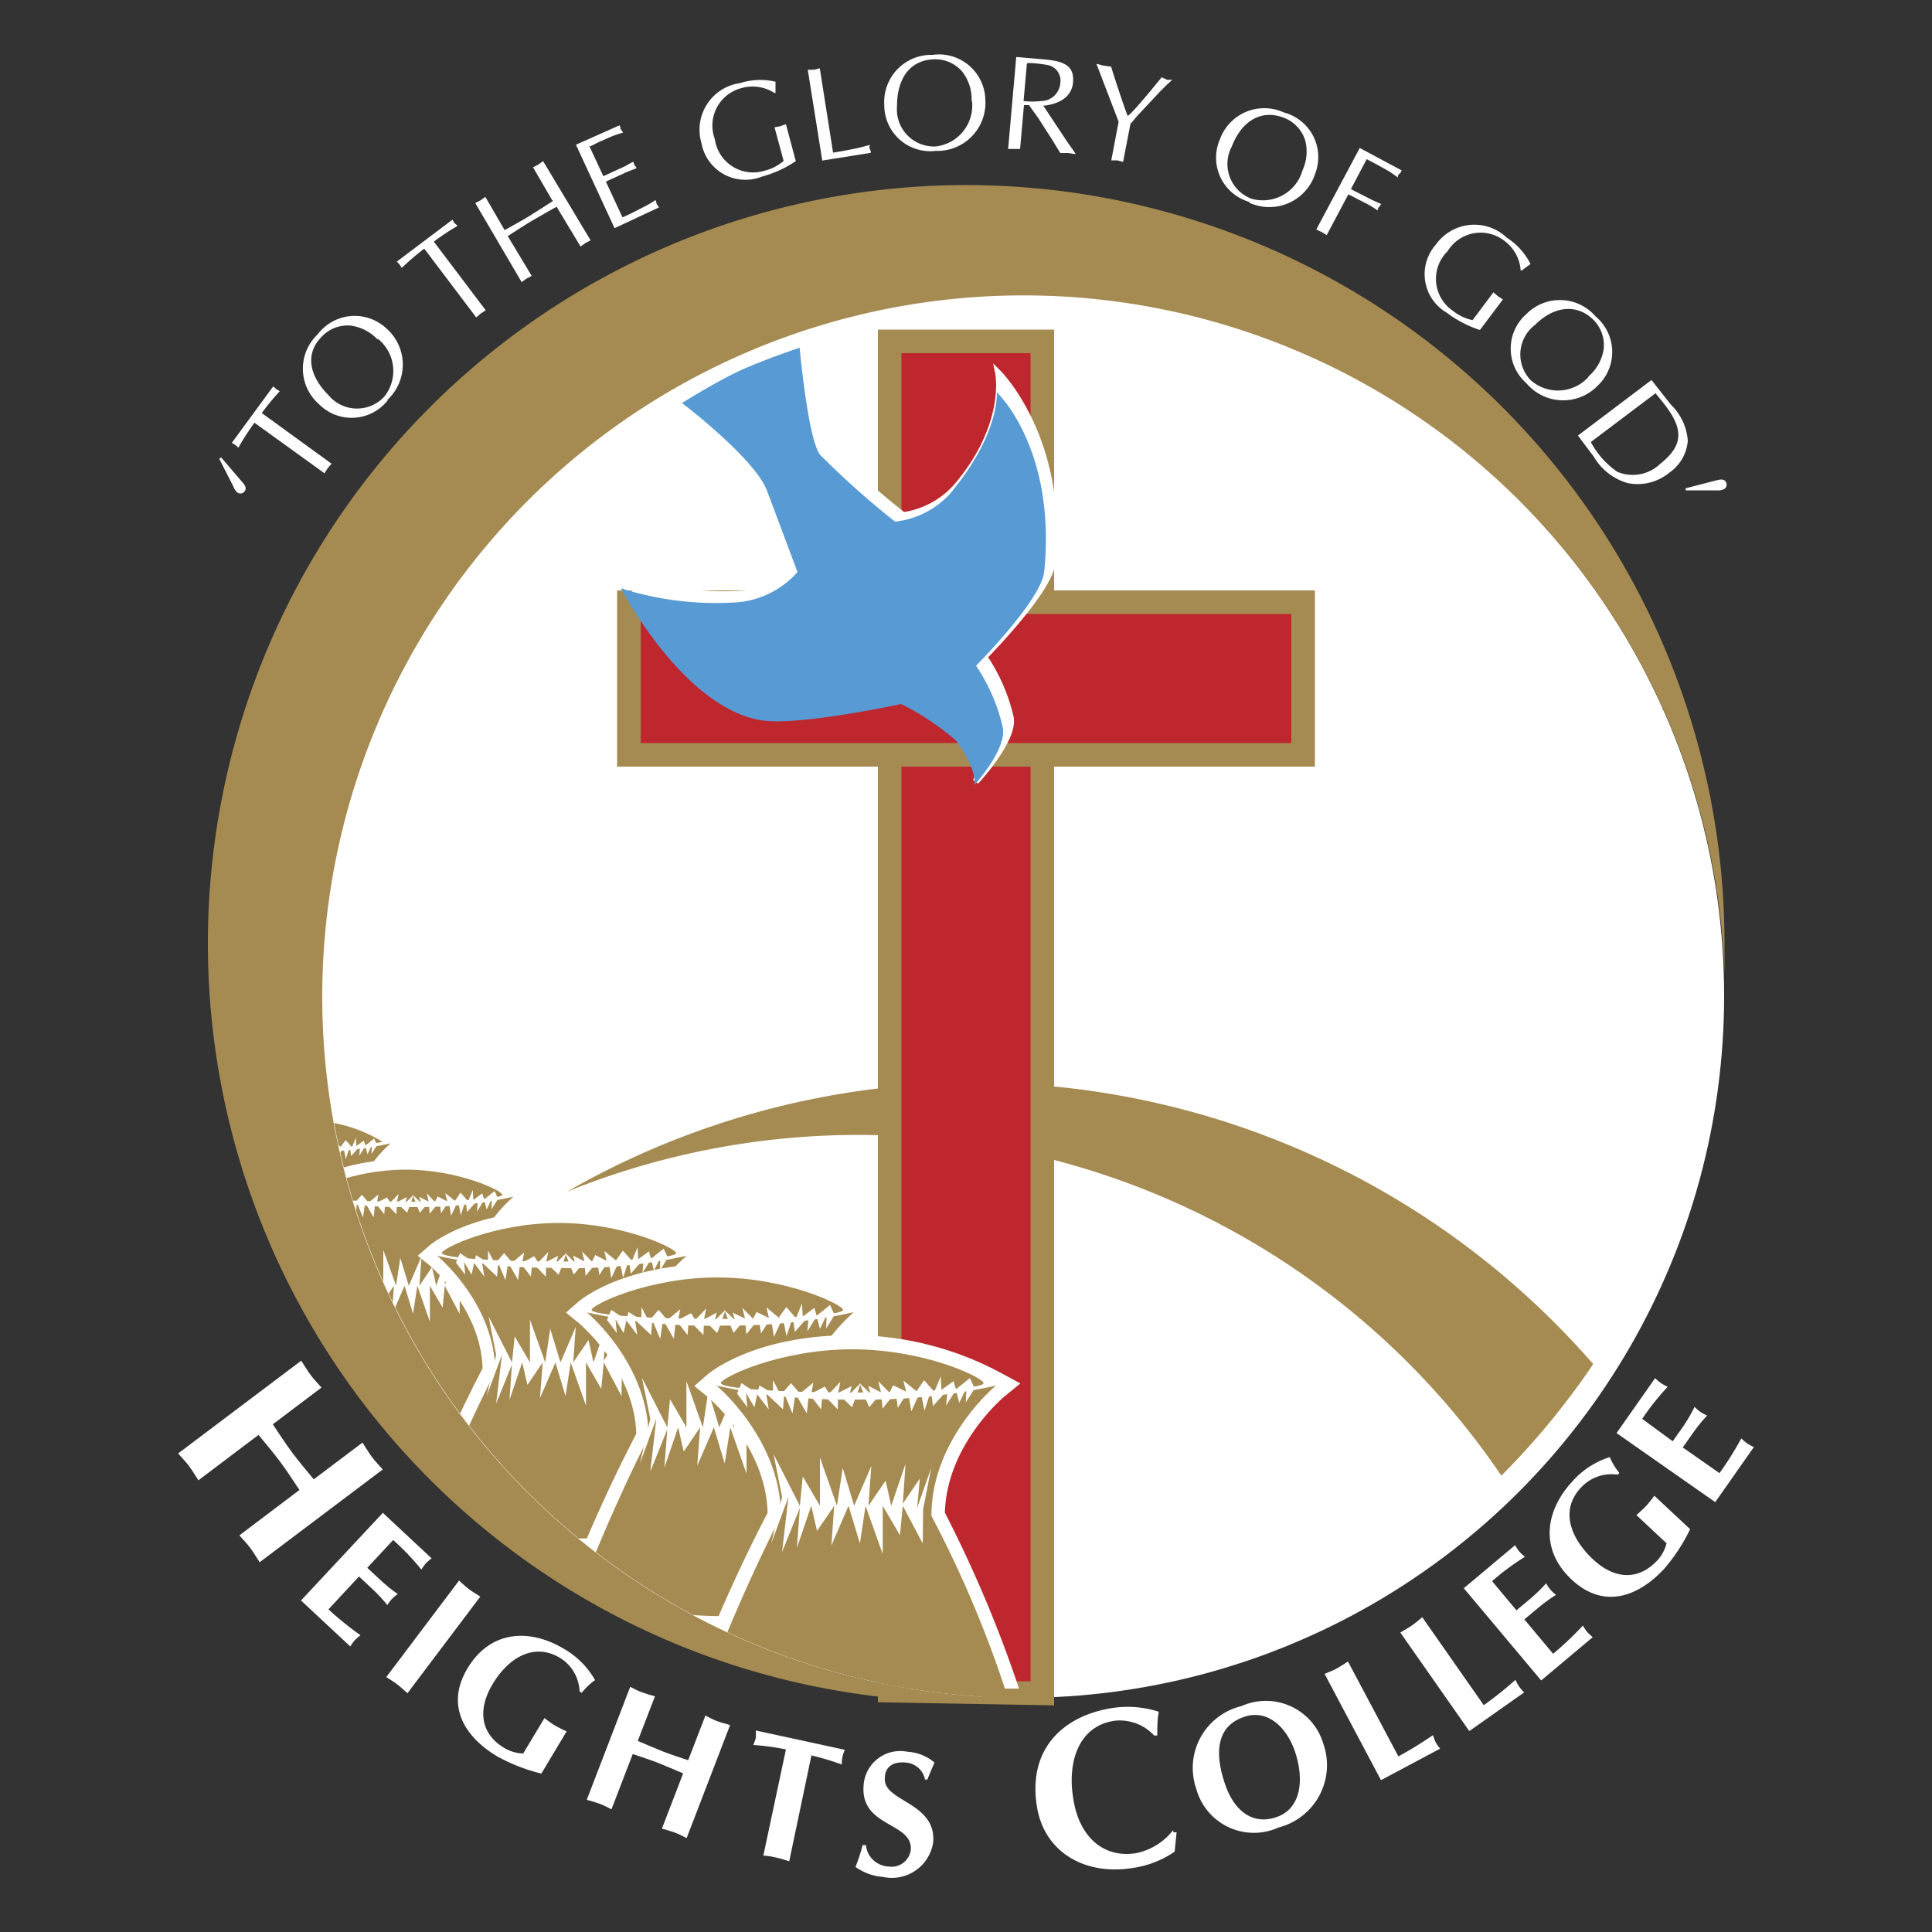 <svg id="Layer_1" data-name="Layer 1" xmlns="http://www.w3.org/2000/svg" xmlns:xlink="http://www.w3.org/1999/xlink" viewBox="0 0 100 100"><rect x="0" y="0" width="100" height="100" fill="#333333" stroke="none"/><defs><style>.cls-1{fill:none;}.cls-10,.cls-11,.cls-12,.cls-13,.cls-14,.cls-2,.cls-5,.cls-8{fill:#fff;}.cls-3,.cls-9{fill:#a58b51;}.cls-4{fill:#be272d;stroke:#a58b51;stroke-width:1.22px;}.cls-11,.cls-12,.cls-13,.cls-14,.cls-4,.cls-5,.cls-8{stroke-miterlimit:3.86;}.cls-11,.cls-12,.cls-13,.cls-14,.cls-5,.cls-8{stroke:#fff;}.cls-5{stroke-width:0.32px;}.cls-6{fill:#589ad3;}.cls-7{clip-path:url(#clip-path);}.cls-8{stroke-width:0.91px;}.cls-10,.cls-9{fill-rule:evenodd;}.cls-11{stroke-width:1.08px;}.cls-12{stroke-width:1.3px;}.cls-13{stroke-width:1.39px;}.cls-14{stroke-width:1.45px;}</style><clipPath id="clip-path"><path class="cls-1" d="M16.68,51.59A36.3,36.3,0,1,1,53,87.89a36.3,36.3,0,0,1-36.3-36.3Z"/></clipPath></defs><title>Artboard 3 copy 2</title><circle class="cls-2" cx="52.9" cy="51.54" r="36.34"/><path class="cls-3" d="M82.46,70.61a39.2,39.2,0,0,1-4.75,5.77,40.21,40.21,0,0,0-48.36-14.7,42.4,42.4,0,0,1,53.11,8.92Z"/><polygon class="cls-4" points="53.95 17.67 53.95 87.65 46.05 87.51 46.05 17.67 53.95 17.67 53.95 17.67"/><polygon class="cls-4" points="32.55 31.17 67.45 31.17 67.45 39.07 32.55 39.07 32.55 31.17 32.55 31.17"/><path class="cls-5" d="M41.79,17.55s-2,.67-3.22,1.25-2.86,1.61-2.86,1.61,3.77,2.86,4.4,4.54l1.58,4.21a4.7,4.7,0,0,1-3.36,1.58A16.28,16.28,0,0,1,32.55,30s3.18,6.15,7.25,6.83c1.89.32,7.25-.84,7.25-.84a13.43,13.43,0,0,1,2.84,1.89c1.16,1.58.62,2.57.62,2.57s2-2.13,1.8-3.31A9.34,9.34,0,0,0,50.94,34s3.39-3.41,3.53-4.88c.63-6.41-2.8-9.82-2.8-9.82s.55,2.63-2.08,5.79a4.54,4.54,0,0,1-2.84,1.58,42.64,42.64,0,0,1-3.89-3.47c-.63-.84-1.06-5.61-1.06-5.61Z"/><path class="cls-6" d="M41.38,18s-2,.67-3.22,1.25-2.86,1.61-2.86,1.61,3.77,2.86,4.4,4.54l1.58,4.21a4.7,4.7,0,0,1-3.36,1.58,16.28,16.28,0,0,1-5.78-.74s3.18,6.15,7.25,6.83c1.89.32,7.25-.84,7.25-.84a13.44,13.44,0,0,1,2.84,1.89c1.16,1.58.95,2.31.95,2.31s1.71-1.87,1.47-3a9.35,9.35,0,0,0-1.38-3.18s3.39-3.41,3.53-4.88c.63-6.41-2.46-9.28-2.46-9.28s.21,2.1-2.42,5.26A4.53,4.53,0,0,1,46.33,27a42.69,42.69,0,0,1-3.89-3.47c-.63-.84-1.06-5.61-1.06-5.61Z"/><g class="cls-7"><path class="cls-8" d="M15.57,58a6.89,6.89,0,0,0-4.39,1.18,6.06,6.06,0,0,1,2.12,4.2A51.71,51.71,0,0,0,11,68.5a10.61,10.61,0,0,0,4.84.9,26.29,26.29,0,0,0,4.73-.31,40.61,40.61,0,0,0-2.43-5.71,6.09,6.09,0,0,1,2.08-4.2A9.76,9.76,0,0,0,15.57,58Z"/><path class="cls-9" d="M11.34,59.1A7.43,7.43,0,0,1,15.57,58,7.47,7.47,0,0,1,19.8,59.1a15.13,15.13,0,0,1-4.24.3,15,15,0,0,1-4.23-.3Z"/><path class="cls-9" d="M15.48,59.63a19.15,19.15,0,0,1-4.3-.45,6.09,6.09,0,0,1,2.07,4.2C11.94,65.92,11,68.5,11,68.5a10.61,10.61,0,0,0,4.84.9,26.29,26.29,0,0,0,4.73-.31,36.65,36.65,0,0,0-2.43-5.71,6.09,6.09,0,0,1,2.08-4.2,19.15,19.15,0,0,1-4.3.45Z"/><polygon class="cls-10" points="11.85 59.44 12 59.1 12.51 59.44 12.58 59.17 13.01 59.44 13.01 59 13.26 59.49 13.59 59.1 13.88 59.44 14.32 59.08 14.25 59.44 14.68 59.21 14.82 59.44 15.19 59.06 15.12 59.42 15.55 59.19 15.48 59.46 15.84 59.1 15.71 59.49 15.56 59.88 15.12 59.44 15.1 59.95 14.61 59.44 14.56 59.95 14.17 59.44 14.1 60.08 13.74 59.44 13.64 60.08 13.38 59.44 13.34 59.95 12.79 59.44 12.88 59.95 12.51 59.46 12.42 59.88 12.14 59.42 12.19 59.88 11.85 59.44 11.85 59.44"/><polygon class="cls-10" points="19.52 59.27 19.36 58.93 18.91 59.3 18.83 59.04 18.44 59.32 18.42 58.89 18.22 59.38 17.89 59.01 17.64 59.36 17.22 59.02 17.3 59.38 16.89 59.17 16.77 59.4 16.41 59.04 16.5 59.4 16.08 59.19 16.17 59.45 15.81 59.11 15.95 59.49 16.11 59.88 16.5 59.42 16.54 59.92 16.97 59.39 17.04 59.9 17.37 59.37 17.47 60.01 17.77 59.35 17.9 59.99 18.11 59.34 18.17 59.84 18.64 59.31 18.6 59.82 18.91 59.32 19.02 59.74 19.25 59.26 19.23 59.73 19.52 59.27 19.52 59.27"/><polygon class="cls-10" points="13.31 62.77 13.03 61.39 13.88 63.06 13.97 62.11 14.53 63.06 14.53 61.5 15.08 63.06 15.26 61.84 15.63 63.06 16.18 61.77 16.09 63.06 16.64 62.24 16.83 63.06 17.29 61.7 17.2 62.99 17.75 62.18 17.66 63.13 18.12 61.84 17.86 63.16 17.84 64.27 17.2 63.06 17.11 64 16.55 63.06 16.55 64.61 16 63.06 15.81 64.27 15.45 63.06 14.89 64.34 14.99 63.06 14.43 63.87 14.25 63.06 13.79 64.41 13.88 63.13 13.31 64.54 13.52 62.77 12.96 64.27 13.31 62.77 13.31 62.77"/><path class="cls-11" d="M21.08,60.54c-3.64,0-5.23,1.4-5.23,1.4a7.22,7.22,0,0,1,2.52,5A59.3,59.3,0,0,0,15.61,73a12.61,12.61,0,0,0,5.74,1.07A32.31,32.31,0,0,0,27,73.76a47.88,47.88,0,0,0-2.89-6.82,7.25,7.25,0,0,1,2.47-5A11.61,11.61,0,0,0,21.08,60.54Z"/><path class="cls-9" d="M16,61.84c0-.2,2.25-1.3,5-1.3s5,1.1,5,1.3-2.26.36-5,.36-5-.16-5-.36Z"/><path class="cls-9" d="M21,62.48a22.72,22.72,0,0,1-5.12-.54,7.26,7.26,0,0,1,2.47,5A65.63,65.63,0,0,0,15.61,73a12.61,12.61,0,0,0,5.74,1.07A32.31,32.31,0,0,0,27,73.76a43.34,43.34,0,0,0-2.89-6.82,7.25,7.25,0,0,1,2.47-5,22.74,22.74,0,0,1-5.12.54Z"/><polygon class="cls-10" points="16.66 62.25 16.83 61.84 17.44 62.25 17.52 61.93 18.04 62.25 18.04 61.73 18.34 62.3 18.73 61.84 19.08 62.25 19.59 61.82 19.51 62.25 20.03 61.98 20.2 62.25 20.63 61.8 20.54 62.23 21.06 61.96 20.98 62.27 21.41 61.84 21.25 62.3 21.07 62.77 20.54 62.25 20.52 62.85 19.94 62.25 19.89 62.85 19.42 62.25 19.34 63.01 18.9 62.25 18.79 63.01 18.47 62.25 18.42 62.85 17.78 62.25 17.88 62.85 17.44 62.27 17.33 62.77 17 62.23 17.06 62.77 16.66 62.25 16.66 62.25"/><polygon class="cls-10" points="25.78 62.05 25.6 61.65 25.06 62.08 24.96 61.77 24.5 62.11 24.47 61.59 24.23 62.18 23.84 61.73 23.55 62.16 23.04 61.75 23.15 62.18 22.65 61.93 22.51 62.21 22.09 61.77 22.19 62.2 21.7 61.95 21.79 62.26 21.37 61.85 21.54 62.31 21.73 62.77 22.19 62.22 22.24 62.82 22.75 62.2 22.83 62.8 23.23 62.17 23.35 62.93 23.71 62.15 23.85 62.9 24.1 62.13 24.18 62.73 24.74 62.1 24.69 62.71 25.06 62.11 25.19 62.6 25.46 62.04 25.44 62.59 25.78 62.05 25.78 62.05"/><polygon class="cls-10" points="18.39 66.22 18.07 64.57 19.07 66.55 19.18 65.43 19.84 66.55 19.84 64.7 20.5 66.55 20.72 65.11 21.16 66.55 21.82 65.02 21.71 66.55 22.36 65.59 22.58 66.55 23.13 64.94 23.02 66.47 23.68 65.51 23.57 66.63 24.12 65.11 23.8 66.68 23.79 68 23.02 66.55 22.91 67.68 22.25 66.55 22.25 68.41 21.6 66.55 21.38 68 20.94 66.55 20.28 68.08 20.39 66.55 19.73 67.52 19.51 66.55 18.96 68.17 19.07 66.63 18.39 68.32 18.64 66.22 17.98 68 18.39 66.22 18.39 66.22"/><path class="cls-12" d="M28.92,63.3c-4.37,0-6.29,1.68-6.29,1.68s3,2.47,3,6a70.59,70.59,0,0,0-3.31,7.31s2.27,1.31,6.89,1.31A39.84,39.84,0,0,0,36,79.19,57.32,57.32,0,0,0,32.54,71c0-3.54,3-6,3-6A14,14,0,0,0,28.92,63.3Z"/><path class="cls-9" d="M22.86,64.86c0-.24,2.71-1.56,6.06-1.56S35,64.62,35,64.86s-2.72.44-6.06.44-6.06-.2-6.06-.44Z"/><path class="cls-9" d="M28.79,65.62A27.42,27.42,0,0,1,22.63,65s3,2.47,3,6a78.82,78.82,0,0,0-3.25,7.31s2.27,1.31,6.89,1.31A39.84,39.84,0,0,0,36,79.19,51.86,51.86,0,0,0,32.54,71c0-3.54,3-6,3-6a27.38,27.38,0,0,1-6.16.64Z"/><polygon class="cls-10" points="23.6 65.35 23.81 64.86 24.54 65.35 24.64 64.97 25.26 65.35 25.26 64.72 25.62 65.42 26.09 64.86 26.51 65.35 27.13 64.83 27.03 65.35 27.65 65.02 27.86 65.35 28.38 64.8 28.27 65.32 28.89 65 28.79 65.37 29.31 64.86 29.13 65.42 28.91 65.98 28.27 65.35 28.25 66.08 27.55 65.35 27.48 66.08 26.92 65.35 26.82 66.26 26.3 65.35 26.16 66.26 25.78 65.35 25.73 66.08 24.95 65.35 25.07 66.08 24.54 65.37 24.41 65.98 24.02 65.32 24.08 65.98 23.6 65.35 23.6 65.35"/><polygon class="cls-10" points="34.57 65.1 34.35 64.63 33.7 65.15 33.59 64.77 33.03 65.18 33 64.56 32.71 65.26 32.24 64.73 31.88 65.24 31.28 64.75 31.4 65.26 30.81 64.96 30.64 65.3 30.13 64.78 30.25 65.29 29.66 64.99 29.77 65.36 29.27 64.87 29.47 65.42 29.7 65.97 30.25 65.31 30.31 66.04 30.92 65.28 31.02 66 31.5 65.25 31.64 66.16 32.07 65.23 32.25 66.14 32.55 65.2 32.65 65.92 33.32 65.17 33.25 65.9 33.7 65.17 33.85 65.77 34.18 65.09 34.16 65.76 34.57 65.1 34.57 65.1"/><polygon class="cls-10" points="25.68 70.12 25.29 68.14 26.5 70.52 26.64 69.17 27.43 70.52 27.43 68.3 28.22 70.52 28.48 68.78 29.01 70.52 29.8 68.68 29.67 70.52 30.46 69.36 30.72 70.52 31.38 68.59 31.25 70.42 32.04 69.26 31.91 70.62 32.57 68.78 32.19 70.68 32.17 72.26 31.25 70.52 31.12 71.88 30.33 70.52 30.33 72.75 29.54 70.52 29.27 72.26 28.75 70.52 27.95 72.36 28.09 70.52 27.3 71.68 27.03 70.52 26.37 72.46 26.5 70.62 25.68 72.65 25.98 70.12 25.19 72.26 25.68 70.12 25.68 70.12"/><path class="cls-13" d="M37.13,66.11c-4.7,0-6.76,1.81-6.76,1.81s3.26,2.66,3.26,6.46a76.94,76.94,0,0,0-3.56,7.85s2.44,1.41,7.41,1.41a42.94,42.94,0,0,0,7.27-.45A61.71,61.71,0,0,0,41,74.38c0-3.8,3.19-6.46,3.19-6.46A15,15,0,0,0,37.13,66.11Z"/><path class="cls-9" d="M30.62,67.8c0-.26,2.92-1.68,6.51-1.68s6.51,1.42,6.51,1.68-2.92.47-6.51.47-6.51-.21-6.51-.47Z"/><path class="cls-9" d="M37,68.62a29.45,29.45,0,0,1-6.62-.69s3.19,2.65,3.19,6.46c-2,3.92-3.49,7.85-3.49,7.85s2.44,1.41,7.41,1.41a42.94,42.94,0,0,0,7.27-.45A56,56,0,0,0,41,74.38c0-3.8,3.19-6.46,3.19-6.46a29.42,29.42,0,0,1-6.62.69Z"/><polygon class="cls-10" points="31.42 68.32 31.64 67.8 32.42 68.32 32.53 67.91 33.2 68.32 33.2 67.65 33.58 68.39 34.09 67.8 34.54 68.32 35.21 67.77 35.1 68.32 35.77 67.97 35.99 68.32 36.55 67.73 36.44 68.29 37.1 67.94 36.99 68.35 37.55 67.8 37.35 68.39 37.12 69 36.44 68.32 36.41 69.1 35.65 68.32 35.59 69.1 34.98 68.32 34.88 69.3 34.32 68.32 34.17 69.3 33.76 68.32 33.7 69.1 32.87 68.32 32.99 69.1 32.42 68.35 32.28 69 31.86 68.29 31.93 69 31.42 68.32 31.42 68.32"/><polygon class="cls-10" points="43.2 68.06 42.96 67.55 42.27 68.1 42.15 67.7 41.55 68.14 41.51 67.47 41.2 68.23 40.7 67.65 40.31 68.2 39.67 67.67 39.8 68.22 39.16 67.91 38.98 68.26 38.43 67.7 38.56 68.25 37.92 67.94 38.05 68.34 37.5 67.81 37.72 68.4 37.97 68.99 38.56 68.28 38.63 69.06 39.28 68.25 39.39 69.02 39.9 68.22 40.06 69.2 40.52 68.19 40.71 69.16 41.04 68.16 41.14 68.94 41.86 68.12 41.79 68.91 42.27 68.13 42.44 68.78 42.79 68.05 42.76 68.76 43.2 68.06 43.2 68.06"/><polygon class="cls-10" points="33.66 73.44 33.23 71.32 34.54 73.88 34.68 72.42 35.53 73.88 35.53 71.49 36.38 73.88 36.66 72.01 37.23 73.88 38.08 71.91 37.94 73.88 38.79 72.63 39.07 73.88 39.78 71.8 39.64 73.77 40.49 72.53 40.34 73.98 41.05 72.01 40.65 74.05 40.63 75.75 39.64 73.88 39.49 75.34 38.64 73.88 38.64 76.28 37.8 73.88 37.51 75.75 36.95 73.88 36.09 75.86 36.24 73.88 35.39 75.13 35.1 73.88 34.39 75.96 34.54 73.98 33.66 76.17 33.97 73.44 33.12 75.75 33.66 73.44 33.66 73.44"/><path class="cls-14" d="M44.11,69.83c-4.9,0-7.05,1.89-7.05,1.89s3.4,2.77,3.4,6.75a80.45,80.45,0,0,0-3.71,8.19s2.55,1.47,7.73,1.47a45.93,45.93,0,0,0,7.59-.46,64.36,64.36,0,0,0-3.89-9.2c0-4,3.34-6.74,3.34-6.74A15.69,15.69,0,0,0,44.11,69.83Z"/><path class="cls-9" d="M37.31,71.59c0-.27,3-1.75,6.8-1.75s6.8,1.48,6.8,1.75-3,.49-6.8.49-6.8-.22-6.8-.49Z"/><path class="cls-9" d="M44,72.44a30.75,30.75,0,0,1-6.91-.72s3.33,2.77,3.33,6.74a89.59,89.59,0,0,0-3.64,8.19s2.55,1.47,7.73,1.47a45.93,45.93,0,0,0,7.59-.46,58.47,58.47,0,0,0-3.89-9.2c0-4,3.34-6.74,3.34-6.74a30.74,30.74,0,0,1-6.91.72Z"/><polygon class="cls-10" points="38.15 72.13 38.38 71.59 39.19 72.13 39.31 71.71 40.01 72.13 40.01 71.43 40.41 72.21 40.94 71.59 41.41 72.13 42.1 71.56 41.99 72.13 42.69 71.77 42.92 72.13 43.5 71.52 43.38 72.1 44.08 71.74 43.97 72.17 44.55 71.59 44.34 72.21 44.1 72.84 43.38 72.13 43.36 72.95 42.57 72.13 42.5 72.95 41.87 72.13 41.76 73.16 41.17 72.13 41.02 73.16 40.59 72.13 40.53 72.95 39.66 72.13 39.79 72.95 39.19 72.17 39.05 72.84 38.61 72.1 38.68 72.84 38.15 72.13 38.15 72.13"/><polygon class="cls-10" points="50.45 71.86 50.2 71.33 49.48 71.91 49.35 71.49 48.73 71.94 48.69 71.25 48.36 72.04 47.83 71.44 47.44 72.01 46.76 71.46 46.9 72.03 46.23 71.7 46.04 72.08 45.46 71.49 45.6 72.07 44.94 71.73 45.07 72.15 44.5 71.6 44.73 72.22 44.99 72.84 45.61 72.1 45.68 72.91 46.36 72.06 46.47 72.87 47 72.03 47.17 73.05 47.65 72 47.85 73.02 48.19 71.97 48.29 72.78 49.05 71.93 48.97 72.75 49.48 71.94 49.65 72.61 50.02 71.85 49.99 72.59 50.45 71.86 50.45 71.86"/><polygon class="cls-10" points="40.48 77.48 40.04 75.27 41.4 77.94 41.55 76.42 42.44 77.94 42.44 75.44 43.32 77.94 43.62 75.98 44.21 77.94 45.1 75.88 44.95 77.94 45.84 76.64 46.13 77.94 46.87 75.77 46.73 77.83 47.61 76.53 47.47 78.05 48.2 75.98 47.78 78.12 47.76 79.89 46.73 77.94 46.58 79.46 45.69 77.94 45.69 80.44 44.8 77.94 44.51 79.89 43.92 77.94 43.03 80 43.18 77.94 42.29 79.24 41.99 77.94 41.25 80.11 41.4 78.05 40.48 80.33 40.81 77.48 39.92 79.89 40.48 77.48 40.48 77.48"/></g><path class="cls-3" d="M50.81,88v-.6h3.09l.22.45S52.46,88,50.81,88Z"/><path class="cls-3" d="M53,87.89A36.3,36.3,0,1,1,89.26,50.4c0-.52,0-1,0-1.58A39.25,39.25,0,1,0,50,88.08a39.67,39.67,0,0,0,4.12-.22Z"/><path class="cls-2" d="M11.45,23.67l-.1.08.73,1.43a.7.7,0,0,0,.23.33.27.27,0,0,0,.37-.11c.11-.17-.06-.36-.17-.48l-1.06-1.24Z"/><path class="cls-2" d="M13.55,21.38a12.18,12.18,0,0,1,.93-1.13l-.18-.11L14.14,20,12,22.92l.18.11.16.14a13,13,0,0,1,.83-1.29L16.8,24.5c.05-.08.1-.18.16-.26s.13-.15.2-.24l-3.61-2.62Z"/><path class="cls-10" d="M19.55,17.53a2.13,2.13,0,0,1,.34,3A1.92,1.92,0,0,1,17,20.45c-1-1-1.21-2.14-.37-3a1.85,1.85,0,0,1,1.49-.6,2.32,2.32,0,0,1,1.43.73Zm.5,3.17A2.49,2.49,0,0,0,20,17a2.4,2.4,0,0,0-3.56.31,2.44,2.44,0,0,0,.06,3.6,2.38,2.38,0,0,0,3.57-.19Z"/><path class="cls-2" d="M22.45,12.51a12.17,12.17,0,0,1,1.22-.81c0-.05-.1-.1-.14-.15s-.07-.11-.11-.18l-2.88,2.17c.05.06.1.1.14.15a2,2,0,0,1,.11.18,13,13,0,0,1,1.17-1l2.69,3.56.23-.2.26-.17-2.69-3.56Z"/><path class="cls-2" d="M28.64,10.39c-.42.27-.82.53-1.24.79s-.84.48-1.28.73l-1-1.72-.25.18-.27.14L27,14.6l.25-.18.27-.14-1.24-2.06c.42-.27.83-.54,1.25-.79s.84-.48,1.28-.73l1.24,2.06.25-.18.27-.14-2.46-4.1-.25.18-.27.14,1,1.72Z"/><path class="cls-2" d="M30.55,7.58,31,7.35l.64-.28a4.82,4.82,0,0,1,.6-.2c0-.06-.08-.12-.11-.18s0-.13-.07-.2l-2.25,1,2,4.32,2.29-1.07c0-.06-.08-.12-.11-.18s0-.13-.07-.2a5.05,5.05,0,0,1-.56.33c-.37.19-.74.39-1.14.56l-.86-1.85,1-.46c.19-.09.39-.15.58-.23,0-.07-.08-.12-.1-.17a1.51,1.51,0,0,1-.06-.17c-.19.09-.36.21-.55.29l-1,.46-.74-1.59Z"/><path class="cls-2" d="M40.14,4.79c0-.19,0-.38,0-.56a3.43,3.43,0,0,0-1.83.07,2.44,2.44,0,0,0-2,3.12,2.31,2.31,0,0,0,3.13,1.72,5.85,5.85,0,0,0,1.75-.8l-.51-1.91-.29.1-.3.06.47,1.74a2.39,2.39,0,0,1-1,.51A2,2,0,0,1,37,7.2a2,2,0,0,1,1.38-2.64,2.08,2.08,0,0,1,1.7.25l.07,0Z"/><path class="cls-2" d="M42.42,3.54l-.3.07-.31,0,.75,4.7,2.51-.4c0-.07,0-.13-.05-.2s0-.13,0-.21c-.22.06-.43.12-.65.17-.41.08-.82.17-1.25.23l-.69-4.38Z"/><path class="cls-10" d="M50.31,5.22a2.13,2.13,0,0,1-1.88,2.36,1.92,1.92,0,0,1-2-2.09c0-1.42.66-2.37,1.89-2.42a1.85,1.85,0,0,1,1.48.63,2.32,2.32,0,0,1,.49,1.52ZM48.42,7.81A2.49,2.49,0,0,0,51,5.14a2.4,2.4,0,0,0-2.73-2.3,2.44,2.44,0,0,0-2.5,2.59,2.38,2.38,0,0,0,2.66,2.38Z"/><path class="cls-10" d="M53.19,3.26a6.3,6.3,0,0,1,1,.1.82.82,0,0,1,.69.95,1,1,0,0,1-1,.92,3.91,3.91,0,0,1-.9,0l.17-1.92Zm-1,4.45h.31l.3,0L53,5.44l.26,0,.5.7.73,1.14.39.64h.4l.4.06-.12-.19-.3-.42L54,5.47c.71-.06,1.47-.39,1.54-1.2s-.38-1.1-1.45-1.19L52.6,2.95l-.42,4.77Z"/><path class="cls-2" d="M58.54,6.4a5.69,5.69,0,0,1,.52-.61l1-1.07c.2-.2.41-.41.62-.59l-.27,0L60.13,4c-.27.32-1.47,1.82-1.76,2-.16-.37-.69-2-.86-2.55l-.38-.05-.38-.1,1.15,3-.38,2,.31,0,.3.08.41-2.11Z"/><path class="cls-10" d="M67.41,8.84a2.13,2.13,0,0,1-2.65,1.44,1.92,1.92,0,0,1-1-2.7c.51-1.33,1.53-1.93,2.68-1.49a1.85,1.85,0,0,1,1.11,1.15,2.31,2.31,0,0,1-.14,1.59Zm-2.75,1.65A2.49,2.49,0,0,0,68.07,9a2.39,2.39,0,0,0-1.62-3.18,2.44,2.44,0,0,0-3.31,1.4,2.38,2.38,0,0,0,1.52,3.23Z"/><path class="cls-2" d="M68.13,11.88l.28.13.26.16,1.12-2.11,1,.51c.19.1.35.22.53.32,0-.07,0-.13.07-.18a1.33,1.33,0,0,1,.1-.15c-.19-.09-.38-.16-.57-.26l-1-.51.82-1.55.48.25.61.34a4.88,4.88,0,0,1,.52.36c0-.07,0-.13.08-.19s.08-.11.12-.18L70.38,7.66l-2.25,4.22Z"/><path class="cls-2" d="M78.77,14c.15-.12.3-.23.45-.33A3.42,3.42,0,0,0,78,12.31a2.44,2.44,0,0,0-3.68.35,2.31,2.31,0,0,0,.57,3.53,5.84,5.84,0,0,0,1.71.89l1.19-1.58-.26-.17-.23-.2-1.08,1.44a2.39,2.39,0,0,1-1-.47A2,2,0,0,1,74.93,13a2,2,0,0,1,2.93-.54A2.09,2.09,0,0,1,78.71,14l.06,0Z"/><path class="cls-10" d="M82.23,19.5a2.13,2.13,0,0,1-3,.18,1.92,1.92,0,0,1,.23-2.87c1-1,2.21-1.1,3.06-.21A1.85,1.85,0,0,1,83,18.11a2.32,2.32,0,0,1-.8,1.39ZM79,19.83a2.49,2.49,0,0,0,3.71.12,2.4,2.4,0,0,0-.12-3.57A2.44,2.44,0,0,0,79,16.26a2.38,2.38,0,0,0,0,3.57Z"/><path class="cls-10" d="M85.67,20.33c.19.24.38.46.55.69.94,1.25.88,2.06-.3,3a2.06,2.06,0,0,1-2.21.4,4.39,4.39,0,0,1-1.37-1.54l3.33-2.51Zm-4,2.21.82,1.09A3,3,0,0,0,84.23,25a2.57,2.57,0,0,0,2.18-.54,2.21,2.21,0,0,0,.95-1.65,2.89,2.89,0,0,0-.88-1.87l-1-1.27-3.8,2.87Z"/><path class="cls-2" d="M87.25,25.25l0,.13,1.6,0a.7.7,0,0,0,.4-.07.27.27,0,0,0,.07-.38c-.11-.17-.35-.1-.51-.06l-1.58.41Z"/><path class="cls-2" d="M9.22,75.23c.19.22.4.43.57.66s.32.49.48.73l3.11-2.35c.38.46.76.91,1.12,1.39s.69,1,1,1.46l-3.11,2.35c.19.22.4.43.57.66s.32.49.48.73l6.37-4.8c-.19-.22-.4-.43-.57-.66s-.32-.49-.48-.73l-2.52,1.9c-.38-.46-.76-.91-1.12-1.39s-.69-1-1-1.46l2.52-1.9c-.19-.22-.4-.43-.57-.66s-.32-.49-.48-.73l-6.37,4.8Z"/><path class="cls-2" d="M19.83,78.29l-4.25,4.55,2.55,2.38a2.91,2.91,0,0,1,.23-.32,2.81,2.81,0,0,1,.3-.26A16.92,16.92,0,0,1,17,83.3l1.58-1.7.7.65a8.42,8.42,0,0,1,.77.83,1.71,1.71,0,0,1,.54-.57,8.3,8.3,0,0,1-.88-.71l-.7-.65,1.34-1.44a12.86,12.86,0,0,1,1.46,1.53,3,3,0,0,1,.23-.32,2.87,2.87,0,0,1,.3-.26l-2.55-2.38Z"/><path class="cls-2" d="M20,86.81c.19.12.39.24.57.38s.35.3.52.45l3.77-5c-.19-.12-.39-.24-.58-.38s-.35-.3-.52-.45l-3.77,5Z"/><path class="cls-2" d="M29.35,89.63c-.21-.1-.42-.2-.61-.31s-.38-.26-.56-.39l-1.1,1.83a2,2,0,0,1-1-.3c-1.19-.72-1.39-1.95-.57-3.31S27.65,85,29,85.82A2.14,2.14,0,0,1,30,87.55l.11.07a3.32,3.32,0,0,1,.69-.66,4.32,4.32,0,0,0-1.6-1.61c-1.81-1.09-3.83-.95-5,1s-.13,3.56,1.52,4.55a9.2,9.2,0,0,0,2.3.9l1.3-2.17Z"/><path class="cls-2" d="M30.37,93.16c.22.06.44.12.66.2s.42.19.62.29l1.1-2.86c.44.15.89.29,1.32.46s.86.36,1.29.54l-1.1,2.86c.22.06.44.12.66.2s.42.19.62.29l2.25-5.85c-.22-.07-.44-.12-.66-.2s-.42-.19-.62-.29l-.89,2.31c-.44-.15-.89-.29-1.32-.46s-.86-.36-1.29-.54l.89-2.31c-.22-.06-.44-.12-.66-.2s-.42-.19-.62-.29l-2.25,5.85Z"/><path class="cls-2" d="M42,90.86a13.73,13.73,0,0,1,1.57.47,1.67,1.67,0,0,1,.16-.76l-4.61-1a2.7,2.7,0,0,1,0,.38,2.74,2.74,0,0,1-.13.37,12.54,12.54,0,0,1,1.69.23l-1.17,5.5c.23,0,.46.05.68.1s.44.12.66.19L42,90.86Z"/><path class="cls-2" d="M48,92.11c.12-.3.24-.59.37-.88a2.38,2.38,0,0,0-1.4-.56,1.9,1.9,0,0,0-2.27,1.73c-.19,2.2,2.57,1.9,2.44,3.36a1,1,0,0,1-1.15.85,1.23,1.23,0,0,1-1.17-1.11l-.17,0a8.53,8.53,0,0,1-.37,1.13,2.78,2.78,0,0,0,1.43.52,2.16,2.16,0,0,0,2.59-1.79c.18-2.09-2.61-2.1-2.5-3.33,0-.52.36-.87,1.08-.8a1.09,1.09,0,0,1,1,.88Z"/><path class="cls-2" d="M60.72,94.73a3.26,3.26,0,0,1-1.92,1.19c-1.77.28-3-.95-3.26-2.91-.27-1.69.21-3.64,2.12-3.94a2.43,2.43,0,0,1,2.08.76l.16,0c0-.42,0-.82.08-1.23a5.25,5.25,0,0,0-2.43-.19c-2.5.4-4.36,2.09-3.88,5.09.37,2.36,2.47,3.58,4.93,3.19a5.08,5.08,0,0,0,2.2-.85l.1-1-.16,0Z"/><path class="cls-10" d="M68.51,90.31a3.1,3.1,0,0,0-4.26-2,3.29,3.29,0,0,0-2.33,4.28,3.09,3.09,0,0,0,4.26,2,3.33,3.33,0,0,0,2.33-4.29Zm-4.13-1.44c1.3-.45,2.26.65,2.64,1.77.49,1.43.36,3-1,3.43s-2.22-.57-2.6-1.69c-.67-1.94-.26-3.09.94-3.5Z"/><path class="cls-2" d="M69.77,86c-.19.12-.38.25-.58.36s-.42.19-.63.28l2.92,5.5,3.06-1.63a2.86,2.86,0,0,1-.23-.33,2.93,2.93,0,0,1-.14-.37,19.41,19.41,0,0,1-1.79,1.1L69.77,86Z"/><path class="cls-2" d="M73.61,83.71c-.18.15-.35.3-.54.43s-.39.24-.59.36l3.57,5.1,2.84-2a2.84,2.84,0,0,1-.26-.3,2.87,2.87,0,0,1-.19-.35,19.66,19.66,0,0,1-1.64,1.31l-3.19-4.56Z"/><path class="cls-2" d="M75.77,82.21l4,4.77,2.67-2.24a2.8,2.8,0,0,1-.29-.27,2.86,2.86,0,0,1-.22-.33,17,17,0,0,1-1.54,1.46l-1.49-1.78.73-.61a8.32,8.32,0,0,1,.91-.66,1.71,1.71,0,0,1-.51-.6,8.47,8.47,0,0,1-.81.79l-.73.61-1.26-1.51a12.94,12.94,0,0,1,1.7-1.26,2.86,2.86,0,0,1-.29-.27,2.8,2.8,0,0,1-.22-.33l-2.67,2.24Z"/><path class="cls-2" d="M85.63,77.42c-.14.18-.28.37-.43.53s-.33.32-.5.47l1.56,1.46a2,2,0,0,1-.5.91c-.95,1-2.19,1-3.36-.13s-1.62-2.54-.58-3.65a2.14,2.14,0,0,1,1.91-.68l.09-.09a3.34,3.34,0,0,1-.5-.82,4.32,4.32,0,0,0-1.91,1.23c-1.44,1.54-1.73,3.55-.06,5.11s3.45.87,4.77-.54a9.21,9.21,0,0,0,1.36-2.07l-1.85-1.73Z"/><path class="cls-2" d="M83.68,74.18l5.1,3.57,2-2.85a2.87,2.87,0,0,1-.35-.19,2.91,2.91,0,0,1-.3-.26A16.92,16.92,0,0,1,89,76.25l-1.9-1.33.55-.78a8.25,8.25,0,0,1,.71-.87,2.87,2.87,0,0,1-.35-.19,2.79,2.79,0,0,1-.3-.26,8.38,8.38,0,0,1-.58,1l-.55.78L85,73.44a12.91,12.91,0,0,1,1.32-1.66,2.87,2.87,0,0,1-.35-.19,2.83,2.83,0,0,1-.3-.26l-2,2.85Z"/></svg>